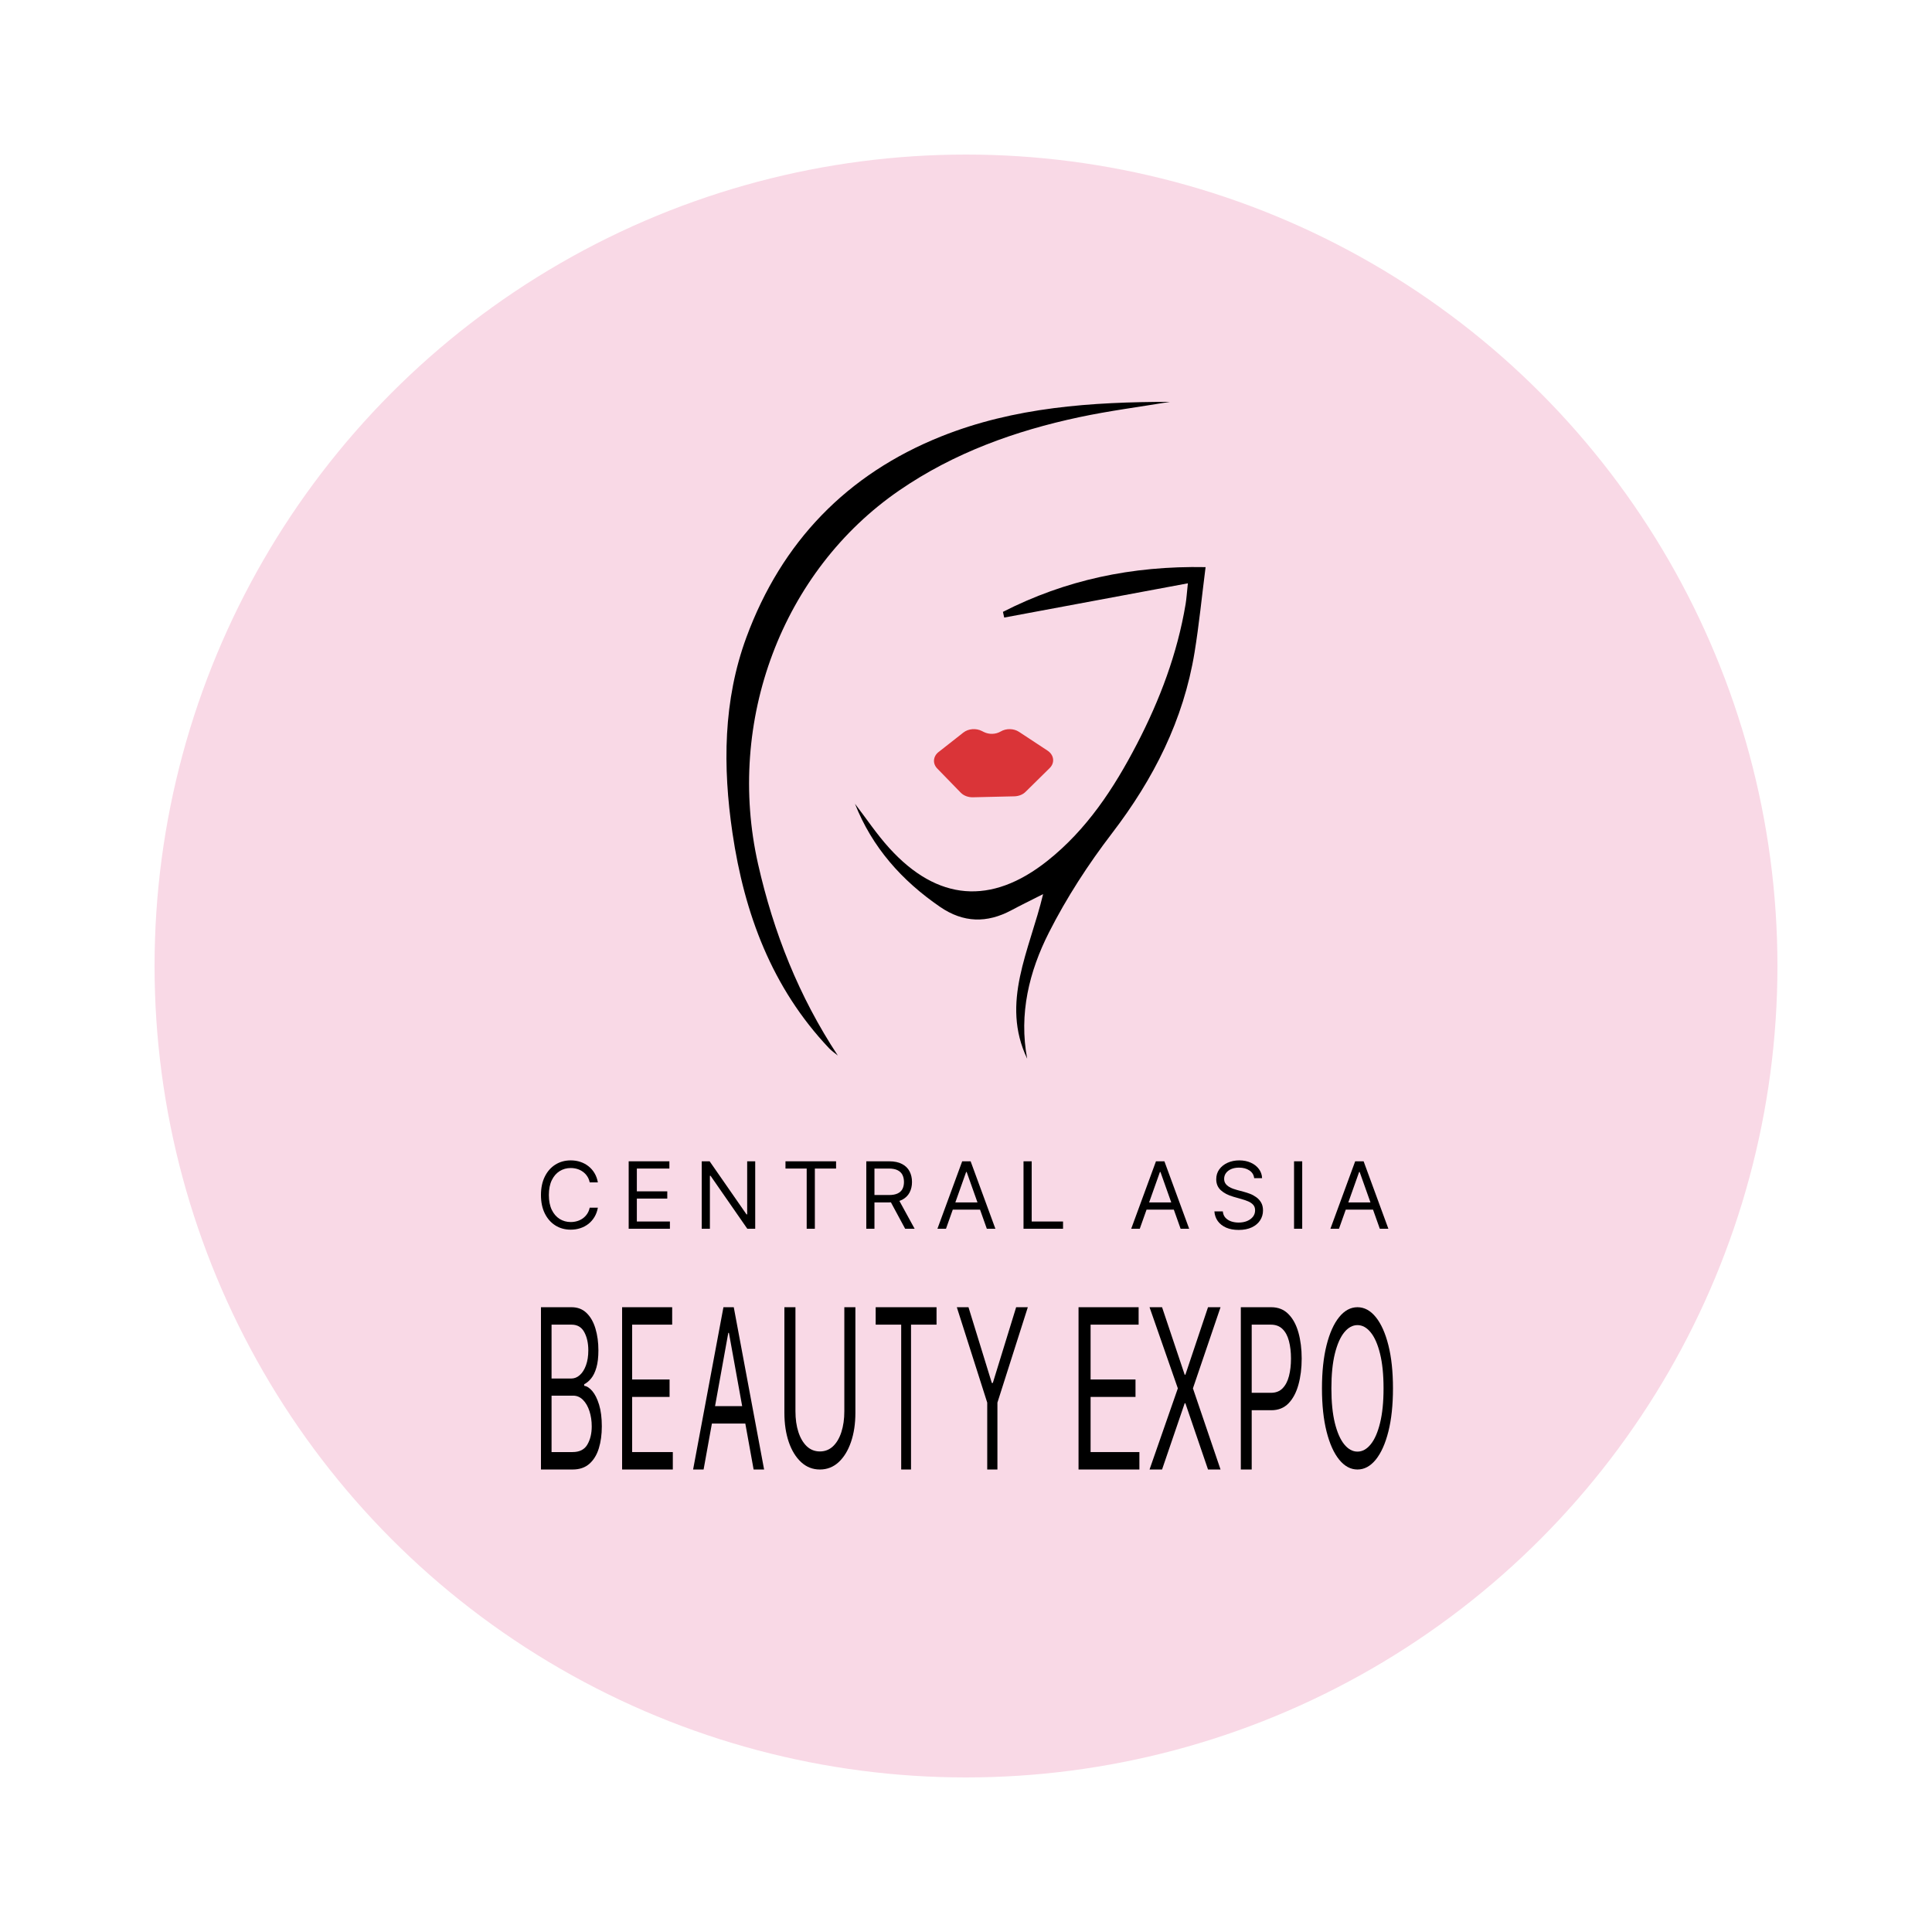 <svg width="250" height="250" viewBox="0 0 250 250" fill="none" xmlns="http://www.w3.org/2000/svg">
<rect width="250" height="250" fill="white"/>
<circle cx="125" cy="125" r="105" fill="#F9D9E6"/>
<g clip-path="url(#clip0_46_3428)">
<path d="M151.387 52C147.469 52.651 143.522 53.159 139.64 53.986C131.342 55.754 123.437 58.6 116.378 63.451C101.177 73.892 93.918 93.355 98.096 111.82C100.101 120.674 103.365 128.924 108.414 136.587C108.034 136.272 107.617 135.995 107.281 135.64C99.878 127.819 96.316 118.215 94.778 107.768C93.52 99.227 93.569 90.639 96.586 82.462C101.134 70.136 109.579 61.359 121.791 56.471C131.255 52.684 141.247 52.008 151.387 52Z" fill="black"/>
<path d="M110.626 103.997C112.107 105.925 113.462 107.967 115.091 109.758C121.313 116.6 128.252 117.158 135.505 111.416C140.63 107.359 144.144 102.003 147.12 96.271C150.09 90.554 152.346 84.57 153.416 78.177C153.531 77.484 153.573 76.779 153.711 75.48C145.55 77.001 137.747 78.457 129.943 79.912C129.89 79.665 129.834 79.42 129.78 79.174C137.825 75.073 146.398 73.204 156.002 73.386C155.509 77.26 155.157 80.853 154.577 84.408C153.146 93.178 149.275 100.796 143.897 107.819C140.82 111.837 138.015 116.159 135.73 120.669C133.175 125.711 131.822 131.202 132.917 137C129.442 129.714 133.23 123.014 134.979 115.697C133.301 116.548 132.076 117.141 130.877 117.784C127.71 119.48 124.658 119.417 121.647 117.351C116.699 113.955 112.857 109.656 110.628 103.997H110.626Z" fill="black"/>
<path d="M121.457 97.308L124.657 94.793C125.299 94.29 126.278 94.203 127.035 94.584L127.314 94.723C127.988 95.061 128.846 95.034 129.487 94.655C130.201 94.232 131.174 94.25 131.863 94.702L135.55 97.13C136.398 97.687 136.524 98.703 135.829 99.387L132.704 102.467C132.346 102.822 131.818 103.031 131.255 103.044L125.899 103.168C125.282 103.183 124.695 102.959 124.313 102.565L121.279 99.445C120.655 98.803 120.731 97.876 121.455 97.306L121.457 97.308Z" fill="#DA3438"/>
</g>
<path d="M173.263 159H172.155L175.36 150.272H176.451L179.655 159H178.547L175.939 151.653H175.871L173.263 159ZM173.672 155.591H178.138V156.528H173.672V155.591Z" fill="black"/>
<path d="M168.506 150.272V159H167.449V150.272H168.506Z" fill="black"/>
<path d="M162.29 152.454C162.239 152.023 162.031 151.687 161.668 151.449C161.304 151.21 160.858 151.091 160.33 151.091C159.943 151.091 159.605 151.153 159.315 151.278C159.028 151.403 158.804 151.575 158.642 151.794C158.483 152.013 158.403 152.261 158.403 152.54C158.403 152.773 158.459 152.973 158.57 153.141C158.683 153.305 158.828 153.443 159.004 153.554C159.18 153.662 159.365 153.751 159.558 153.822C159.751 153.891 159.929 153.946 160.091 153.989L160.977 154.227C161.205 154.287 161.457 154.369 161.736 154.474C162.017 154.579 162.286 154.723 162.541 154.905C162.8 155.084 163.013 155.314 163.18 155.595C163.348 155.876 163.432 156.222 163.432 156.631C163.432 157.102 163.308 157.528 163.061 157.909C162.817 158.29 162.459 158.592 161.987 158.817C161.519 159.041 160.949 159.153 160.278 159.153C159.653 159.153 159.112 159.052 158.655 158.851C158.2 158.649 157.842 158.368 157.581 158.007C157.322 157.646 157.176 157.227 157.142 156.75H158.233C158.261 157.079 158.372 157.352 158.565 157.568C158.761 157.781 159.009 157.94 159.307 158.045C159.608 158.148 159.932 158.199 160.278 158.199C160.682 158.199 161.044 158.133 161.365 158.003C161.686 157.869 161.94 157.685 162.128 157.449C162.315 157.21 162.409 156.932 162.409 156.614C162.409 156.324 162.328 156.088 162.166 155.906C162.004 155.724 161.791 155.577 161.527 155.463C161.263 155.349 160.977 155.25 160.671 155.165L159.597 154.858C158.915 154.662 158.375 154.382 157.977 154.018C157.58 153.655 157.381 153.179 157.381 152.591C157.381 152.102 157.513 151.676 157.777 151.312C158.044 150.946 158.402 150.662 158.851 150.46C159.303 150.256 159.807 150.153 160.364 150.153C160.926 150.153 161.426 150.254 161.864 150.456C162.301 150.655 162.648 150.927 162.903 151.274C163.162 151.621 163.298 152.014 163.313 152.454H162.29Z" fill="black"/>
<path d="M147.486 159H146.378L149.582 150.272H150.673L153.878 159H152.77L150.162 151.653H150.094L147.486 159ZM147.895 155.591H152.361V156.528H147.895V155.591Z" fill="black"/>
<path d="M132.443 159V150.272H133.5V158.062H137.557V159H132.443Z" fill="black"/>
<path d="M122.411 159H121.303L124.508 150.272H125.599L128.803 159H127.695L125.087 151.653H125.019L122.411 159ZM122.82 155.591H127.286V156.528H122.82V155.591Z" fill="black"/>
<path d="M112.098 159V150.272H115.047C115.728 150.272 116.288 150.389 116.725 150.622C117.163 150.852 117.487 151.169 117.697 151.572C117.907 151.976 118.012 152.434 118.012 152.949C118.012 153.463 117.907 153.919 117.697 154.316C117.487 154.714 117.164 155.027 116.73 155.254C116.295 155.478 115.74 155.591 115.064 155.591H112.677V154.636H115.029C115.495 154.636 115.87 154.568 116.154 154.432C116.441 154.295 116.649 154.102 116.777 153.852C116.907 153.599 116.973 153.298 116.973 152.949C116.973 152.599 116.907 152.294 116.777 152.032C116.646 151.771 116.437 151.569 116.15 151.427C115.863 151.282 115.484 151.21 115.012 151.21H113.154V159H112.098ZM116.206 155.079L118.353 159H117.126L115.012 155.079H116.206Z" fill="black"/>
<path d="M101.641 151.21V150.272H108.187V151.21H105.442V159H104.385V151.21H101.641Z" fill="black"/>
<path d="M97.724 150.272V159H96.701L91.945 152.147H91.86V159H90.803V150.272H91.826L96.599 157.142H96.684V150.272H97.724Z" fill="black"/>
<path d="M81.351 159V150.272H86.618V151.21H82.408V154.159H86.345V155.096H82.408V158.062H86.686V159H81.351Z" fill="black"/>
<path d="M77.364 153H76.307C76.244 152.696 76.135 152.429 75.979 152.199C75.825 151.969 75.638 151.775 75.416 151.619C75.197 151.46 74.954 151.341 74.688 151.261C74.421 151.182 74.142 151.142 73.852 151.142C73.324 151.142 72.845 151.275 72.416 151.543C71.99 151.81 71.651 152.203 71.398 152.723C71.148 153.243 71.023 153.881 71.023 154.636C71.023 155.392 71.148 156.03 71.398 156.55C71.651 157.07 71.99 157.463 72.416 157.73C72.845 157.997 73.324 158.131 73.852 158.131C74.142 158.131 74.421 158.091 74.688 158.011C74.954 157.932 75.197 157.814 75.416 157.658C75.638 157.498 75.825 157.304 75.979 157.074C76.135 156.841 76.244 156.574 76.307 156.273H77.364C77.284 156.719 77.139 157.118 76.929 157.47C76.719 157.822 76.457 158.122 76.145 158.369C75.832 158.614 75.481 158.8 75.092 158.927C74.706 159.055 74.293 159.119 73.852 159.119C73.108 159.119 72.446 158.937 71.867 158.574C71.287 158.21 70.831 157.693 70.499 157.023C70.166 156.352 70 155.557 70 154.636C70 153.716 70.166 152.92 70.499 152.25C70.831 151.579 71.287 151.062 71.867 150.699C72.446 150.335 73.108 150.153 73.852 150.153C74.293 150.153 74.706 150.217 75.092 150.345C75.481 150.473 75.832 150.66 76.145 150.908C76.457 151.152 76.719 151.45 76.929 151.802C77.139 152.152 77.284 152.551 77.364 153Z" fill="black"/>
<path d="M180.25 179.653C180.25 181.809 180.052 183.672 179.655 185.243C179.259 186.813 178.715 188.024 178.024 188.876C177.333 189.727 176.544 190.153 175.656 190.153C174.769 190.153 173.979 189.727 173.288 188.876C172.597 188.024 172.053 186.813 171.657 185.243C171.261 183.672 171.062 181.809 171.062 179.653C171.062 177.497 171.261 175.634 171.657 174.064C172.053 172.494 172.597 171.283 173.288 170.431C173.979 169.579 174.769 169.153 175.656 169.153C176.544 169.153 177.333 169.579 178.024 170.431C178.715 171.283 179.259 172.494 179.655 174.064C180.052 175.634 180.25 177.497 180.25 179.653ZM179.03 179.653C179.03 177.883 178.88 176.39 178.578 175.172C178.28 173.954 177.875 173.033 177.364 172.407C176.856 171.782 176.286 171.469 175.656 171.469C175.026 171.469 174.455 171.782 173.944 172.407C173.436 173.033 173.031 173.954 172.729 175.172C172.431 176.39 172.282 177.883 172.282 179.653C172.282 181.423 172.431 182.917 172.729 184.135C173.031 185.352 173.436 186.274 173.944 186.9C174.455 187.525 175.026 187.838 175.656 187.838C176.286 187.838 176.856 187.525 177.364 186.9C177.875 186.274 178.28 185.352 178.578 184.135C178.88 182.917 179.03 181.423 179.03 179.653Z" fill="black"/>
<path d="M160.562 190.153V169.153H164.489C165.4 169.153 166.145 169.451 166.724 170.045C167.307 170.633 167.738 171.43 168.018 172.435C168.298 173.439 168.438 174.561 168.438 175.798C168.438 177.035 168.298 178.16 168.018 179.171C167.742 180.183 167.314 180.99 166.735 181.591C166.157 182.186 165.415 182.483 164.511 182.483H161.697V180.228H164.466C165.09 180.228 165.591 180.033 165.969 179.643C166.348 179.253 166.622 178.727 166.792 178.064C166.966 177.394 167.053 176.639 167.053 175.798C167.053 174.957 166.966 174.205 166.792 173.542C166.622 172.879 166.346 172.359 165.964 171.983C165.582 171.601 165.075 171.409 164.443 171.409H161.97V190.153H160.562Z" fill="black"/>
<path d="M150.37 169.153L153.299 177.89H153.388L156.317 169.153H157.937L154.365 179.653L157.937 190.153H156.317L153.388 181.581H153.299L150.37 190.153H148.75L152.412 179.653L148.75 169.153H150.37Z" fill="black"/>
<path d="M139.562 190.153V169.153H147.337V171.409H141.122V178.505H146.934V180.761H141.122V187.897H147.437V190.153H139.562Z" fill="black"/>
<path d="M123.812 169.153H125.322L128.342 178.956H128.47L131.49 169.153H133L129.066 181.499V190.153H127.747V181.499L123.812 169.153Z" fill="black"/>
<path d="M113.312 171.409V169.153H121.188V171.409H117.886V190.153H116.614V171.409H113.312Z" fill="black"/>
<path d="M109.256 169.153H110.688V182.817C110.688 184.228 110.497 185.488 110.116 186.596C109.739 187.698 109.206 188.568 108.518 189.206C107.829 189.838 107.021 190.153 106.094 190.153C105.167 190.153 104.359 189.838 103.67 189.206C102.981 188.568 102.446 187.698 102.066 186.596C101.689 185.488 101.5 184.228 101.5 182.817V169.153H102.931V182.616C102.931 183.624 103.058 184.52 103.312 185.306C103.566 186.086 103.928 186.7 104.397 187.15C104.87 187.594 105.436 187.816 106.094 187.816C106.752 187.816 107.317 187.594 107.79 187.15C108.264 186.7 108.625 186.086 108.875 185.306C109.129 184.52 109.256 183.624 109.256 182.616V169.153Z" fill="black"/>
<path d="M91.045 190.153H89.688L93.613 169.153H94.949L98.875 190.153H97.518L94.323 172.476H94.24L91.045 190.153ZM91.546 181.95H97.017V184.206H91.546V181.95Z" fill="black"/>
<path d="M80.5 190.153V169.153H86.979V171.409H81.8V178.505H86.643V180.761H81.8V187.897H87.062V190.153H80.5Z" fill="black"/>
<path d="M70 190.153V169.153H73.96C74.749 169.153 75.399 169.406 75.912 169.912C76.424 170.411 76.806 171.084 77.056 171.932C77.307 172.773 77.433 173.706 77.433 174.731C77.433 175.634 77.346 176.379 77.173 176.967C77.003 177.555 76.778 178.02 76.498 178.361C76.222 178.703 75.921 178.956 75.597 179.12V179.325C75.943 179.366 76.291 179.592 76.642 180.002C76.992 180.412 77.285 181 77.521 181.766C77.757 182.531 77.875 183.468 77.875 184.575C77.875 185.628 77.746 186.575 77.488 187.416C77.23 188.256 76.822 188.923 76.266 189.415C75.709 189.907 74.985 190.153 74.092 190.153H70ZM71.371 187.897H74.092C74.988 187.897 75.624 187.576 76 186.934C76.38 186.284 76.57 185.498 76.57 184.575C76.57 183.864 76.472 183.208 76.277 182.606C76.081 181.998 75.803 181.513 75.442 181.15C75.08 180.781 74.653 180.597 74.159 180.597H71.371V187.897ZM71.371 178.382H73.915C74.328 178.382 74.701 178.231 75.032 177.931C75.368 177.63 75.633 177.206 75.829 176.659C76.028 176.112 76.127 175.47 76.127 174.731C76.127 173.809 75.954 173.026 75.608 172.383C75.261 171.734 74.712 171.409 73.96 171.409H71.371V178.382Z" fill="black"/>
<defs>
<clipPath id="clip0_46_3428">
<rect width="62" height="85" fill="white" transform="translate(94 52)"/>
</clipPath>
</defs>
</svg>
